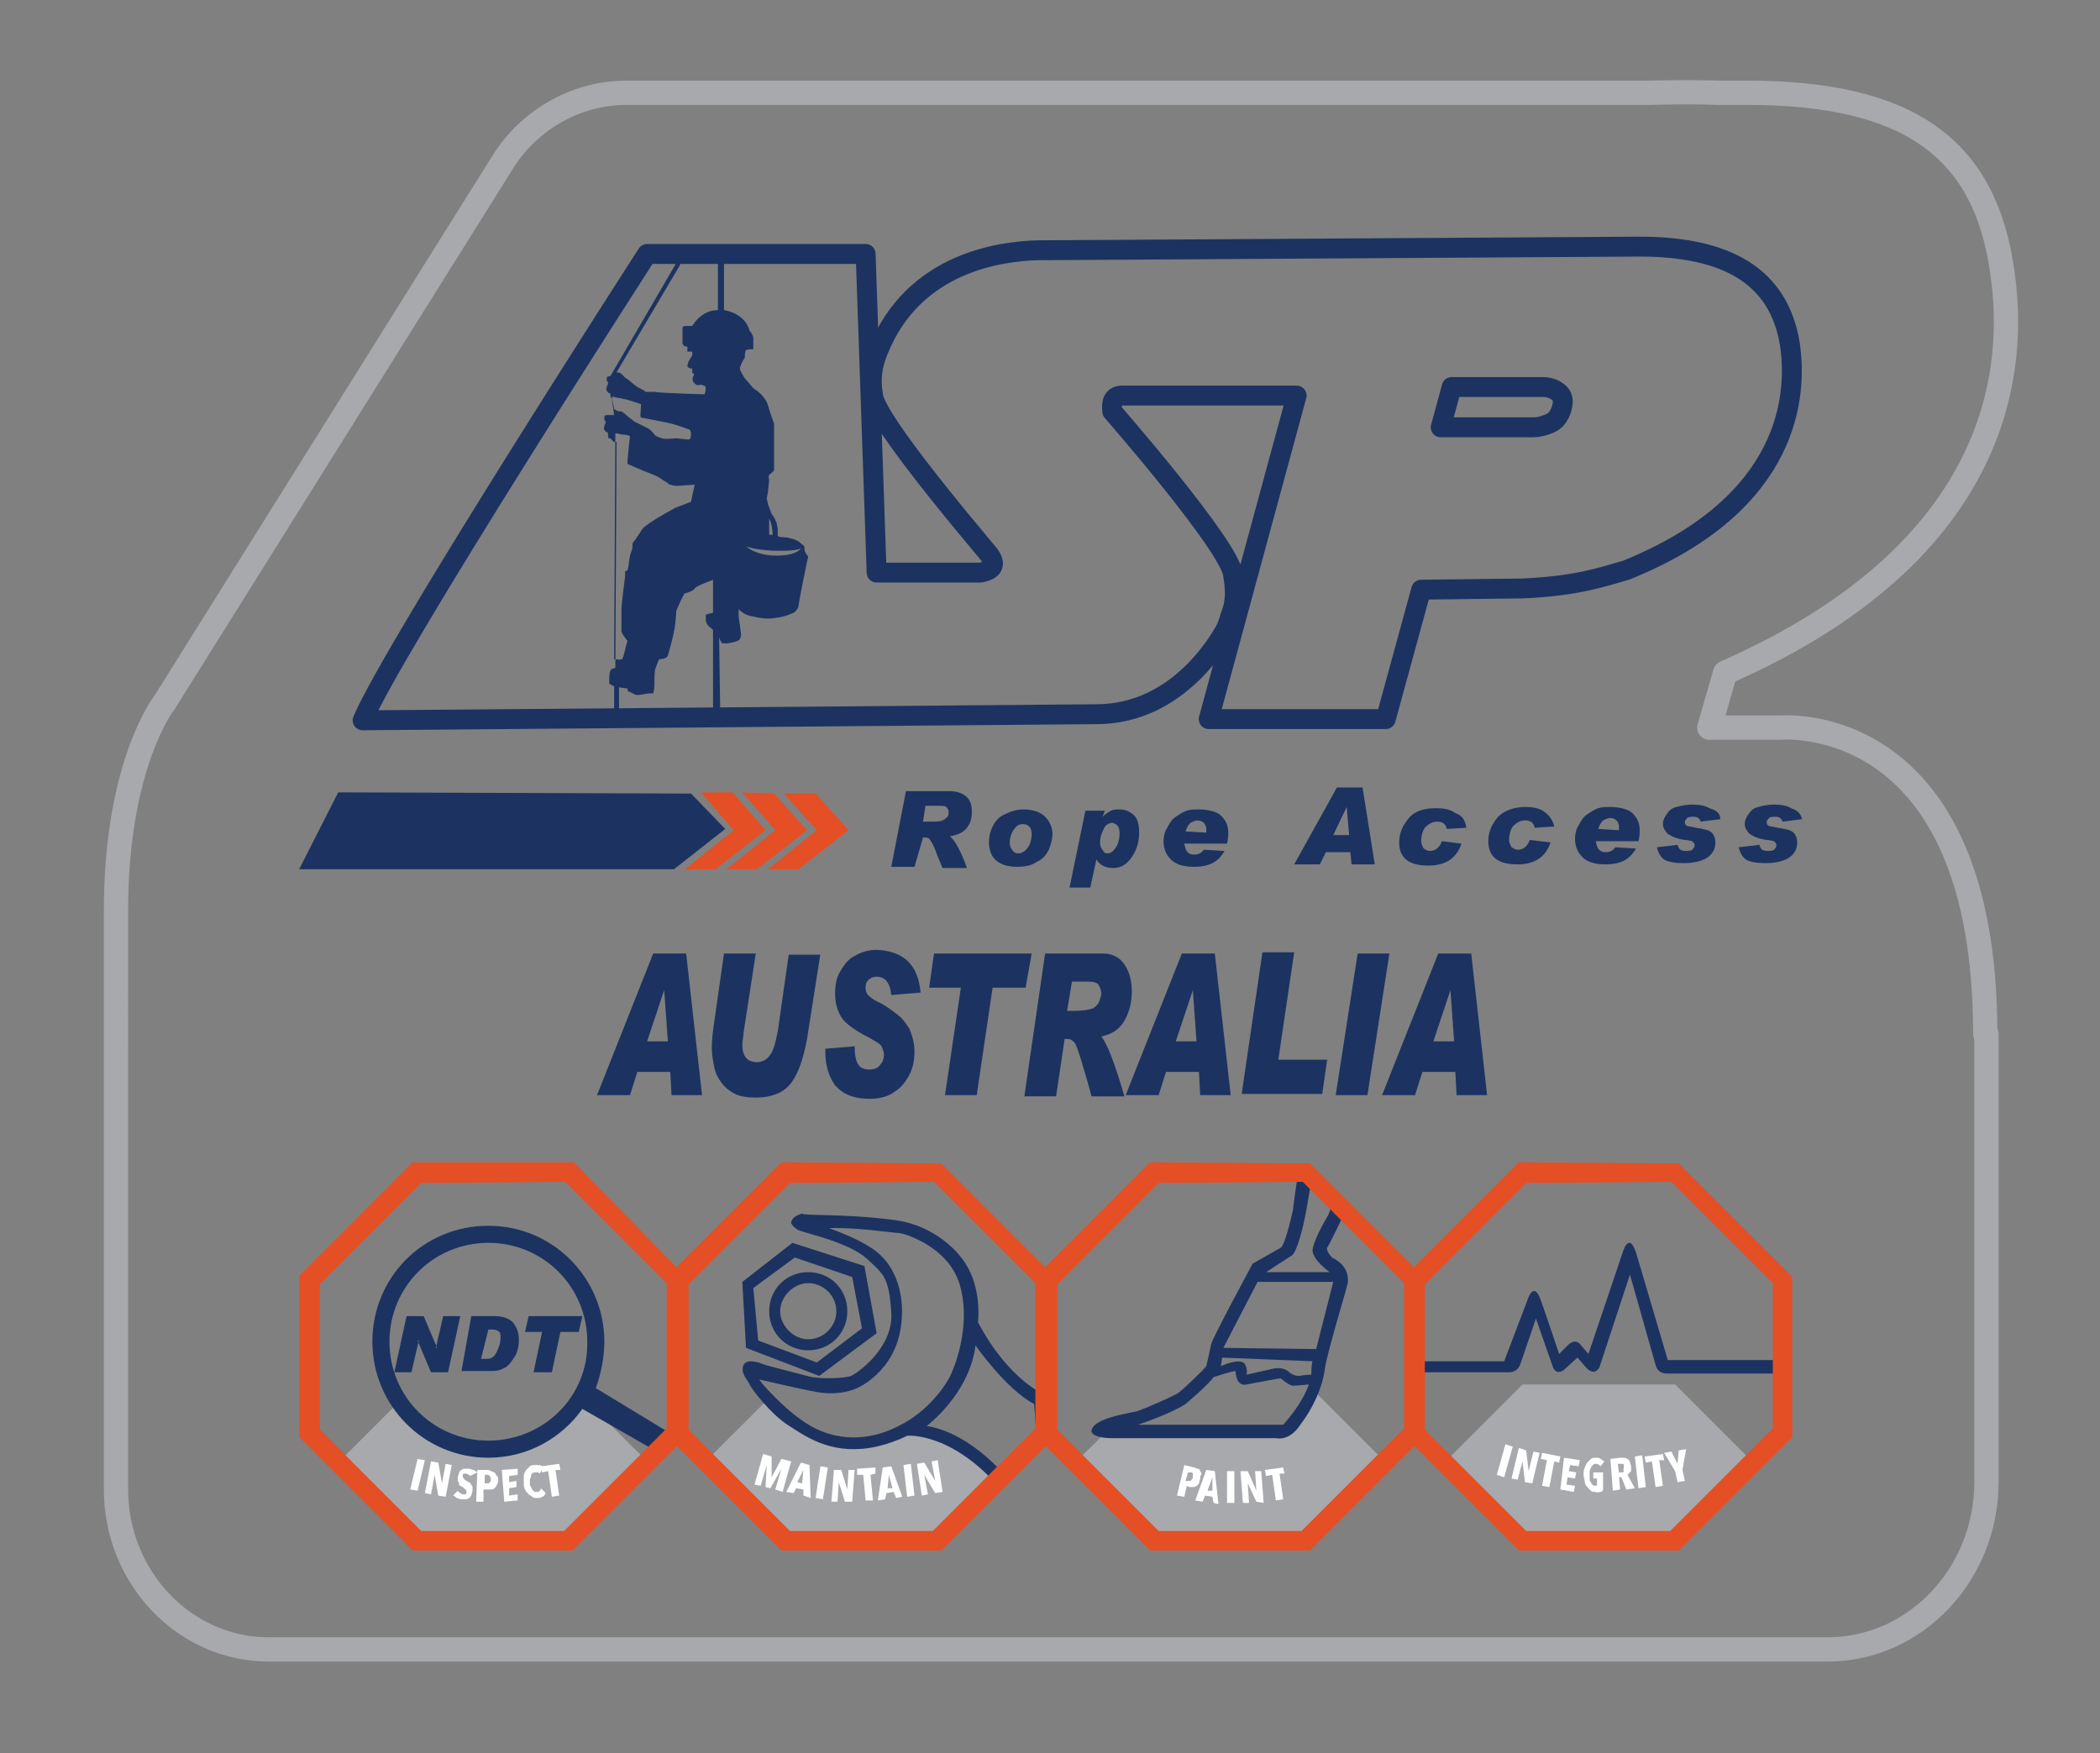 <?xml version="1.0" encoding="UTF-8"?> <svg xmlns="http://www.w3.org/2000/svg" xmlns:xlink="http://www.w3.org/1999/xlink" version="1.1" id="Layer_1" x="0px" y="0px" viewBox="0 0 172 143.6" style="enable-background:new 0 0 172 143.6;" xml:space="preserve"><rect x="0" y="0" width="172" height="143.6" fill="#808080" stroke="none"/> <style type="text/css"> .st0{clip-path:url(#XMLID_00000048500703957722802850000010195437326749318276_);fill:#A7A9AC;} .st1{clip-path:url(#XMLID_00000048500703957722802850000010195437326749318276_);} .st2{fill:#1C3361;} .st3{fill-rule:evenodd;clip-rule:evenodd;fill:#1C3361;} .st4{fill:#FFFFFF;} .st5{clip-path:url(#XMLID_00000048500703957722802850000010195437326749318276_);fill:#1C3361;} .st6{clip-path:url(#XMLID_00000048500703957722802850000010195437326749318276_);fill-rule:evenodd;clip-rule:evenodd;fill:#1C3361;} .st7{fill:#E54F25;} .st8{fill-rule:evenodd;clip-rule:evenodd;fill:none;stroke:#1C3361;stroke-width:1.63;stroke-linejoin:round;stroke-miterlimit:3.864;} .st9{fill-rule:evenodd;clip-rule:evenodd;fill:none;stroke:#000000;stroke-width:0.535;stroke-miterlimit:3.864;} .st10{fill-rule:evenodd;clip-rule:evenodd;fill:#FFFFFF;} .st11{fill:none;stroke:#A7A9AC;stroke-width:1.989;stroke-linecap:round;stroke-linejoin:round;stroke-miterlimit:10;} </style> <g> <g> <g> <g> <defs> <path id="XMLID_00000067227003152804869710000012821364263858684348_" d="M46.6,126.2H34.1l-8.8-8.8l0-12.5l8.8-8.8l12.5,0 l8.8,8.8l0,12.5L46.6,126.2z M85.7,117.3l0-12.5L76.8,96l-12.5,0l-8.8,8.8v12.5l8.8,8.8h12.5L85.7,117.3z M115.9,117.3v-12.5 L107,96l-12.5,0l-8.8,8.8v12.5l8.8,8.8H107L115.9,117.3z M146.1,117.3l0-12.5l-8.8-8.8l-12.5,0l-8.8,8.8l0,12.5l8.8,8.8h12.5 L146.1,117.3z"></path> </defs> <clipPath id="XMLID_00000183213516133111829400000007218313677910802350_"> <use xlink:href="#XMLID_00000067227003152804869710000012821364263858684348_" style="overflow:visible;"></use> </clipPath> <path style="clip-path:url(#XMLID_00000183213516133111829400000007218313677910802350_);fill:#A7A9AC;" d="M47.5,114.2 c-1.5,2.6-4.3,4.4-7.5,4.4c-3,0-5.7-1.6-7.2-3.9l-7.6,7.6v12.6l8.9,8.9h12.6l8.9-8.9v-12.6L47.5,114.2z"></path> <path style="clip-path:url(#XMLID_00000183213516133111829400000007218313677910802350_);fill:#A7A9AC;" d="M83.2,119.8 l-1.3,1.3c0,0-2.1-1.6-3.1-2.5c-1-0.9-4.2-1.3-4.2-1.3s-3.5,1.4-6.8,0.8c-1.9-0.3-3.8-2.1-5-3.4l-7.6,7.6v12.6l8.9,8.9h12.6 l8.9-8.9v-12.6L83.2,119.8z"></path> <path style="clip-path:url(#XMLID_00000183213516133111829400000007218313677910802350_);fill:#A7A9AC;" d="M107.5,113.8 c-0.5,0.9-1.9,3.1-2.3,3.3c-0.5,0.3-6.6,0-7.9,0c-1.1,0-4.8-0.1-6.4-0.1l-5.3,5.2v12.6l8.9,8.9H107l8.9-8.9v-12.6L107.5,113.8z"></path> <polygon style="clip-path:url(#XMLID_00000183213516133111829400000007218313677910802350_);fill:#A7A9AC;" points=" 137.2,113.4 146.1,122.3 146.1,134.8 137.2,143.7 124.7,143.7 115.8,134.8 115.8,122.3 124.7,113.4 "></polygon> <g style="clip-path:url(#XMLID_00000183213516133111829400000007218313677910802350_);"> <path class="st2" d="M65.1,103l4.7,1.6l0.8,4.2l-3.7,2.8l-4.8-1.8l-0.4-4.3L65.1,103z M64.9,101.8l-4.1,3.2l0.3,5.4l6,2.3 l4.7-3.5l-1-5.5L64.9,101.8z"></path> <path class="st2" d="M68.5,107.4c0,1.3-1.1,2.3-2.3,2.3s-2.3-1.1-2.3-2.3s1.1-2.3,2.3-2.3S68.5,106.1,68.5,107.4z M66.2,104.2 c-1.8,0-3.2,1.4-3.2,3.2c0,1.8,1.4,3.2,3.2,3.2c1.8,0,3.2-1.4,3.2-3.2C69.4,105.6,68,104.2,66.2,104.2z"></path> <path class="st2" d="M73,99.9c3.9,0.4,5.8,3.2,5.8,3.2c1.7,2.2,1.3,5.2,1.3,5.2c2.6,4.9,5.6,6,5.6,6l0.4,5.3l-3.6,3 c-4.3-5.4-8.2-5-8.2-5c-1.6,0.8-3.1,1-3.1,1c-3.3,0.5-5.3-1-6.7-1.9c-1.4-0.9-3-3-3.1-3.3s-0.8-0.9-0.5-1.6 c0.3-0.6,1.5-0.1,1.5-0.1c0.5,0.2,2.6,0.7,3.7,1c1,0.3,3.1,0.2,3.6,0c0.5-0.2,3.5-2.3,3.3-5.2c-0.2-2.9-0.6-3.1-2-4.4 c-1.4-1.3-5-2.1-5.5-2.3c-0.5-0.2-0.7-0.6-0.7-0.6c0-0.6,0.9-0.8,0.9-0.8C65.8,99.6,69.1,99.4,73,99.9z M67.9,100.6 c0,0,3.3,1.1,4.4,2.4c0,0,2,1.8,1.5,5.6s-3.6,5.1-3.6,5.1s-1.4,0.7-3.4,0.3c-2.1-0.4-4.5-1-4.6-1c-0.1,0,2.1,2.6,4.2,3.8 c2.1,1.2,4.7,1.3,7.2,0c2.5-1.2,4.1-3.6,4.4-4.5c0.4-0.9,1.5-4.1,0.6-7.1c-0.9-3-4.3-4.1-4.9-4.2 C73.2,101,70.1,100.5,67.9,100.6z M75.9,116.8c3.8,0.6,6.8,4.5,6.8,4.5l2.3-2.1l-0.3-4.2c-2.3-1.2-4.8-4.8-4.8-4.8 C79.4,114.2,75.9,116.8,75.9,116.8z"></path> </g> <g style="clip-path:url(#XMLID_00000183213516133111829400000007218313677910802350_);"> <g> <polygon class="st3" points="37.7,107.8 36.7,112.4 35.3,112.4 34.2,109.8 34.3,109.8 33.7,112.4 32.3,112.4 33.3,107.8 34.7,107.8 35.8,110.4 35.7,110.4 36.3,107.8 "></polygon> <path class="st3" d="M38.6,107.8l1.9,0c0.7,0,1.2,0.2,1.5,0.5c0.3,0.4,0.5,0.8,0.5,1.4c0,0.5-0.1,1.1-0.4,1.5 c-0.3,0.5-0.6,0.8-0.9,0.9c-0.4,0.2-0.7,0.2-1,0.2l-2.4,0L38.6,107.8z M39.4,111.3l0.5,0c0.4,0,0.6-0.2,0.8-0.6 c0.2-0.4,0.3-0.8,0.3-1.1c0-0.2,0-0.4-0.1-0.5c-0.1-0.1-0.3-0.2-0.5-0.2l-0.4,0L39.4,111.3z"></path> <polygon class="st3" points="47.7,107.8 47.4,109.1 45.9,109.1 45.2,112.4 43.7,112.4 44.4,109.1 43,109.1 43.3,107.8 "></polygon> </g> <path class="st3" d="M54.9,117.4l-6.1-3.7c0.4-1.1,0.7-2.5,0.7-3.8c0-5.2-4.2-9.5-9.5-9.5s-9.5,4.2-9.5,9.5 c0,5.2,4.2,9.5,9.5,9.5c3.2,0,6-1.6,7.7-4l6.1,3.5L54.9,117.4z M40,118c-4.5,0-8.1-3.6-8.1-8.1c0-4.5,3.6-8.1,8.1-8.1 c4.5,0,8.1,3.6,8.1,8.1C48.2,114.4,44.5,118,40,118z"></path> </g> <g style="clip-path:url(#XMLID_00000183213516133111829400000007218313677910802350_);"> <path class="st4" d="M63.5,122l0.5-1.7l0,0l-0.9,1.6l-0.4-0.1l0.1-1.8l0,0l-0.5,1.7l-0.5-0.1l0.7-2.5l0.7,0.2l0,1.7l0,0 l0.8-1.5l0.8,0.2l-0.7,2.5L63.5,122z"></path> <path class="st4" d="M65.8,122.5l0-0.5l-0.6-0.1l-0.2,0.4l-0.6-0.1l1.2-2.4l0.7,0.2l0.1,2.7L65.8,122.5z M65.8,120.4 L65.8,120.4l-0.5,1l0.4,0.1L65.8,120.4z"></path> <path class="st4" d="M66.8,122.7l0.4-2.6l0.6,0.1l-0.4,2.6L66.8,122.7z"></path> <path class="st4" d="M69.2,123l-0.5-1.6l0,0l-0.1,1.6l-0.5,0l0.2-2.6l0.6,0l0.5,1.6l0,0l0.1-1.6l0.5,0l-0.2,2.6L69.2,123z"></path> <path class="st4" d="M71.3,120.8l0.2,2.1l-0.6,0l-0.2-2.1l-0.5,0l0-0.5l1.5-0.1l0,0.5L71.3,120.8z"></path> <path class="st4" d="M73.4,122.7l-0.2-0.5l-0.6,0.1l-0.1,0.5l-0.6,0.1l0.4-2.7l0.7-0.1l0.9,2.5L73.4,122.7z M72.8,120.8 L72.8,120.8l-0.1,1.1l0.4,0L72.8,120.8z"></path> <path class="st4" d="M74.3,122.6L74,120l0.6-0.1l0.3,2.6L74.3,122.6z"></path> <path class="st4" d="M76.6,122.3l-0.9-1.5l0,0l0.3,1.6l-0.5,0.1l-0.4-2.6l0.6-0.1l0.9,1.5l0,0l-0.3-1.6l0.5-0.1l0.4,2.6 L76.6,122.3z"></path> </g> <g style="clip-path:url(#XMLID_00000183213516133111829400000007218313677910802350_);"> <path class="st4" d="M98.3,121.1c0,0.1-0.1,0.3-0.1,0.4c-0.1,0.1-0.1,0.2-0.2,0.2c-0.1,0.1-0.2,0.1-0.3,0.1c-0.1,0-0.2,0-0.3,0 l-0.2-0.1l-0.2,0.9l-0.6-0.1l0.6-2.5l0.8,0.2c0.1,0,0.2,0.1,0.3,0.1c0.1,0,0.2,0.1,0.2,0.2c0.1,0.1,0.1,0.2,0.1,0.3 C98.3,120.8,98.3,121,98.3,121.1z M97.7,121c0-0.1,0-0.2,0-0.3s-0.1-0.1-0.2-0.1l-0.2,0l-0.2,0.7l0.2,0c0.1,0,0.2,0,0.2,0 C97.6,121.2,97.7,121.1,97.7,121z"></path> <path class="st4" d="M99.4,123.1l-0.1-0.5l-0.6-0.1l-0.2,0.5l-0.6-0.1l0.9-2.5l0.7,0.1l0.3,2.7L99.4,123.1z M99.3,121L99.3,121 l-0.4,1.1l0.4,0L99.3,121z"></path> <path class="st4" d="M100.5,123.1l0-2.6l0.6,0l0,2.6L100.5,123.1z"></path> <path class="st4" d="M102.9,123l-0.7-1.5l0,0l0.1,1.6l-0.5,0l-0.2-2.6l0.6,0l0.7,1.6l0,0l-0.1-1.6l0.5,0l0.2,2.6L102.9,123z"></path> <path class="st4" d="M104.8,120.7l0.3,2.1l-0.6,0.1l-0.3-2.1l-0.5,0.1l-0.1-0.5l1.5-0.2l0.1,0.5L104.8,120.7z"></path> </g> <g style="clip-path:url(#XMLID_00000183213516133111829400000007218313677910802350_);"> <path class="st4" d="M33.6,122l0.6-2.5l0.6,0.1l-0.6,2.5L33.6,122z"></path> <path class="st4" d="M35.9,122.5l-0.3-1.7l0,0l-0.3,1.6l-0.5-0.1l0.5-2.6l0.6,0.1l0.3,1.7l0,0l0.3-1.6l0.5,0.1l-0.5,2.6 L35.9,122.5z"></path> <path class="st4" d="M38.5,120.9c0-0.1-0.1-0.1-0.1-0.1c-0.1,0-0.1-0.1-0.2-0.1c-0.1,0-0.1,0-0.2,0c-0.1,0-0.1,0.1-0.1,0.2 c0,0.1,0,0.1,0.1,0.2c0,0.1,0.1,0.1,0.2,0.2c0.1,0,0.1,0.1,0.2,0.1c0.1,0,0.1,0.1,0.2,0.2c0,0.1,0.1,0.1,0.1,0.2 c0,0.1,0,0.2,0,0.3c0,0.1-0.1,0.3-0.1,0.4c-0.1,0.1-0.1,0.2-0.2,0.2c-0.1,0.1-0.2,0.1-0.3,0.1c-0.1,0-0.2,0-0.3,0 c-0.2,0-0.3-0.1-0.4-0.1c-0.1-0.1-0.2-0.2-0.3-0.2l0.4-0.4c0,0.1,0.1,0.1,0.2,0.2c0.1,0,0.1,0.1,0.2,0.1c0.1,0,0.1,0,0.2,0 c0.1,0,0.1-0.1,0.1-0.2c0-0.1,0-0.2-0.1-0.2c-0.1-0.1-0.1-0.1-0.2-0.2c-0.1,0-0.1-0.1-0.2-0.1c-0.1,0-0.1-0.1-0.1-0.2 c0-0.1-0.1-0.1-0.1-0.2c0-0.1,0-0.2,0-0.3c0-0.1,0.1-0.3,0.1-0.4c0.1-0.1,0.1-0.2,0.2-0.2c0.1-0.1,0.2-0.1,0.3-0.1 c0.1,0,0.2,0,0.3,0c0.1,0,0.3,0.1,0.4,0.1c0.1,0.1,0.2,0.1,0.3,0.2L38.5,120.9z"></path> <path class="st4" d="M40.8,121.2c0,0.1,0,0.3-0.1,0.4c0,0.1-0.1,0.2-0.2,0.3c-0.1,0.1-0.2,0.1-0.3,0.1c-0.1,0-0.2,0-0.3,0 l-0.3,0l0,1l-0.6,0l0.1-2.6l0.8,0c0.1,0,0.2,0,0.3,0.1c0.1,0,0.2,0.1,0.3,0.1c0.1,0.1,0.1,0.2,0.2,0.3 C40.8,120.9,40.8,121.1,40.8,121.2z M40.2,121.2c0-0.1,0-0.2-0.1-0.3c-0.1-0.1-0.1-0.1-0.2-0.1l-0.2,0l0,0.7l0.2,0 c0.1,0,0.2,0,0.2-0.1C40.2,121.4,40.2,121.3,40.2,121.2z"></path> <path class="st4" d="M41.3,123l-0.2-2.6l1.3-0.1l0,0.5l-0.7,0.1l0,0.5l0.6-0.1l0,0.5l-0.6,0.1l0,0.6l0.7-0.1l0,0.5L41.3,123z"></path> <path class="st4" d="M44.4,122.6c-0.1,0.1-0.3,0.1-0.4,0.1c-0.2,0-0.3,0-0.4-0.1c-0.1-0.1-0.2-0.1-0.3-0.2 c-0.1-0.1-0.2-0.2-0.3-0.4c-0.1-0.2-0.1-0.3-0.1-0.5c0-0.2,0-0.4,0-0.6c0-0.2,0.1-0.3,0.2-0.5c0.1-0.1,0.2-0.2,0.3-0.3 c0.1-0.1,0.3-0.1,0.4-0.1c0.2,0,0.3,0,0.4,0c0.1,0,0.2,0.1,0.3,0.2l-0.3,0.5c-0.1-0.1-0.1-0.1-0.2-0.1c-0.1,0-0.1,0-0.2,0 c-0.1,0-0.1,0-0.2,0.1c-0.1,0-0.1,0.1-0.1,0.2c0,0.1-0.1,0.2-0.1,0.3c0,0.1,0,0.2,0,0.3c0,0.1,0,0.2,0.1,0.3 c0,0.1,0.1,0.2,0.1,0.2c0,0.1,0.1,0.1,0.2,0.2c0.1,0,0.1,0,0.2,0c0.1,0,0.1,0,0.2-0.1s0.1-0.1,0.1-0.2l0.4,0.4 C44.6,122.5,44.5,122.6,44.4,122.6z"></path> <path class="st4" d="M45.5,120.4l0.3,2.1l-0.6,0.1l-0.3-2.1l-0.5,0.1l-0.1-0.5l1.5-0.2l0.1,0.5L45.5,120.4z"></path> </g> <g style="clip-path:url(#XMLID_00000183213516133111829400000007218313677910802350_);"> <path class="st4" d="M122.6,120.8l0.7-2.5l0.6,0.2l-0.7,2.5L122.6,120.8z"></path> <path class="st4" d="M124.9,121.4l-0.2-1.7l0,0l-0.4,1.5l-0.5-0.1l0.6-2.5l0.6,0.2l0.2,1.7l0,0l0.4-1.6l0.5,0.1l-0.6,2.5 L124.9,121.4z"></path> <path class="st4" d="M127.3,119.7l-0.4,2.1l-0.6-0.1l0.4-2.1l-0.5-0.1l0.1-0.5l1.5,0.3l-0.1,0.5L127.3,119.7z"></path> <path class="st4" d="M127.8,122l0.3-2.6l1.3,0.2l-0.1,0.5l-0.7-0.1l-0.1,0.5l0.6,0.1l-0.1,0.5l-0.6-0.1l-0.1,0.6l0.7,0.1 l-0.1,0.5L127.8,122z"></path> <path class="st4" d="M131.1,122.2c-0.1,0-0.3,0.1-0.4,0c-0.2,0-0.3,0-0.4-0.1c-0.1-0.1-0.2-0.2-0.3-0.3 c-0.1-0.1-0.2-0.3-0.2-0.4c0-0.2-0.1-0.4-0.1-0.6c0-0.2,0-0.4,0.1-0.6c0.1-0.2,0.1-0.3,0.2-0.4c0.1-0.1,0.2-0.2,0.3-0.3 s0.3-0.1,0.4-0.1c0.2,0,0.3,0,0.4,0.1c0.1,0.1,0.2,0.1,0.3,0.2l-0.3,0.4c-0.1-0.1-0.2-0.2-0.4-0.2c-0.1,0-0.2,0-0.2,0.1 c-0.1,0-0.1,0.1-0.2,0.2c0,0.1-0.1,0.2-0.1,0.3c0,0.1,0,0.2,0,0.3c0,0.1,0,0.2,0,0.3c0,0.1,0,0.2,0.1,0.3 c0,0.1,0.1,0.1,0.1,0.2c0.1,0,0.1,0.1,0.2,0.1c0.1,0,0.2,0,0.2-0.1l0-0.5l-0.3,0l0-0.5l0.8,0l0,1.4 C131.3,122.1,131.2,122.2,131.1,122.2z"></path> <path class="st4" d="M133.2,122l-0.4-1l-0.2,0l0.1,1l-0.6,0.1l-0.2-2.6l0.8-0.1c0.3,0,0.5,0,0.6,0.1c0.2,0.1,0.2,0.3,0.3,0.6 c0,0.1,0,0.2,0,0.3c0,0.1,0,0.1-0.1,0.2s-0.1,0.1-0.1,0.1s-0.1,0.1-0.1,0.1l0.6,1.1L133.2,122z M133,120.2c0-0.1,0-0.1,0-0.2 c0,0,0-0.1-0.1-0.1c0,0-0.1,0-0.1,0c0,0-0.1,0-0.1,0l-0.2,0l0.1,0.7l0.2,0c0.1,0,0.2,0,0.2-0.1 C132.9,120.4,133,120.4,133,120.2z"></path> <path class="st4" d="M134.2,121.9l-0.3-2.6l0.6-0.1l0.3,2.6L134.2,121.9z"></path> <path class="st4" d="M135.9,119.6l0.3,2.1l-0.6,0.1l-0.3-2.1l-0.5,0.1l-0.1-0.5l1.5-0.2l0.1,0.5L135.9,119.6z"></path> <path class="st4" d="M137.8,120.4l0.2,0.9l-0.6,0.1l-0.2-0.9l-0.9-1.5l0.6-0.1l0.5,1l0,0l0.1-1.1l0.6-0.1L137.8,120.4z"></path> </g> <path style="clip-path:url(#XMLID_00000183213516133111829400000007218313677910802350_);fill:#1C3361;" d="M115.7,111.5h7.5 l1.9-5c0,0,0.5-1.7,1.1,0c0.5,1.4,1.5,4.4,1.5,4.4l0.7-0.7c0,0,0.6-0.7,1.1,0l0.6,0.7l2.8-8.3c0,0,0.5-1.8,1.1,0l2.6,8.8h9.3 v1.1h-9.3c0,0-0.8,0.1-1-0.7l-2.1-7.4l-2.5,7.6c0,0-0.4,0.8-1.1,0l-0.7-0.8l-1.1,1c0,0-0.6,0.5-0.9-0.2l-1.4-4l-1.3,3.8 c0,0-0.2,0.6-0.9,0.6h-7.7L115.7,111.5z"></path> <path style="clip-path:url(#XMLID_00000183213516133111829400000007218313677910802350_);fill-rule:evenodd;clip-rule:evenodd;fill:#1C3361;" d=" M105.9,99.1c0.7-6,1.7-7.3,1.7-7.3c1.4-2.3,2.8-0.4,2.8-0.4c1.2,2.1,0.1,6.8-0.1,7.4c-0.2,0.7-1.4,3.1-1.6,3.4 c-0.1,0.3,0.4,0.8,0.4,0.8c1.4,0.7,1.3,1.7,1.3,2s-1.7,5.7-1.9,7.2c-0.2,1.5-1,3.2-2,4.5c-0.9,1.4-2,1.1-2,1.1l-13.3,0 c-1.9,0-1.8-0.6-1.8-0.6c0.1-1,2.8-1.4,3.7-1.6c0.9-0.3,3.1-1.3,3.4-1.5c0.3-0.2,2.1-1.9,2.3-2.2c0.1-0.4,0.3-1.3,0.4-1.8 c0.1-0.5,3.4-6.6,3.4-6.6l2.3-1.3C105.3,101.9,105.9,99.1,105.9,99.1z M105.7,102.9l-2,1.3h5.2c0,0-1.4-1-1.4-1.8 c0,0,0-0.7,1.3-2.9c0,0,1.6-4,0.9-6.8c-0.7-2.8-1.8,0.9-1.8,0.9s-0.8,5.2-1.1,6.5S106.1,102.8,105.7,102.9z M100.2,110.4 l7.6,0.1l1.4-5.5H103L100.2,110.4z M100.1,111.2l-0.1,0.7c0,0,1.7-0.8,2-0.1c0,0,0.2,0.4,0.1,0.8l2.2-0.5c0,0,0.8-0.2,1.3,0.3 c0,0,0.3,0.3,0.8,0.3c0.5-0.1,1-0.1,1-0.1s0-0.8,0.1-1.1L100.1,111.2z M97.1,115c-1.2,0.8-3.9,1.7-3.9,1.7l11.9,0 c1.7-1.9,2.1-3.3,2.1-3.3c0,0-1,0.1-1.3,0.1c-0.3,0-1-0.6-1-0.6c-0.2,0-2.8,0.5-2.8,0.5c-0.9,0.2-0.9-1.1-0.9-1.1 c-0.3,0-1.8,0.5-1.8,0.5C98.9,113.5,97.1,115,97.1,115z"></path> </g> <path class="st7" d="M46.3,96.8l8.3,8.3V117l-8.4,8.4H34.5c0,0-8.3-8.3-8.3-8.3s0-11.9,0-11.9l8.3-8.3L46.3,96.8z M33.8,95.2 l-9.3,9.3v13.2l9.3,9.3h13.1l9.3-9.3v-13.1L47,95.2L33.8,95.2z"></path> <path class="st7" d="M76.5,96.8l8.3,8.3V117l-8.4,8.4H64.7c0,0-8.3-8.3-8.3-8.3c0,0,0-11.9,0-11.9l8.3-8.3L76.5,96.8z M64,95.2 l-9.3,9.3v13.2l9.3,9.3h13.1l9.3-9.3v-13.1l-9.3-9.3L64,95.2z"></path> <path class="st7" d="M106.7,96.8l8.3,8.3V117l-8.4,8.4H94.9c0,0-8.3-8.3-8.3-8.3s0-11.9,0-11.9l8.3-8.3L106.7,96.8z M94.2,95.2 l-9.3,9.3v13.2l9.3,9.3h13.1l9.3-9.3v-13.1l-9.3-9.3L94.2,95.2z"></path> <path class="st7" d="M136.9,96.8l8.3,8.3V117l-8.4,8.4h-11.8c0,0-8.3-8.3-8.3-8.3c0,0,0-11.9,0-11.9l8.3-8.3L136.9,96.8z M124.4,95.2l-9.3,9.3v13.2l9.3,9.3h13.1l9.3-9.3v-13.1l-9.3-9.3L124.4,95.2z"></path> <g> <g> <path class="st8" d="M71.8,46.9l8.5,0c1.1-0.2,1.3-0.7,0.7-1.5c-6.3-7.5-9.5-11.9-9.5-13.1c-0.2-1.1-0.1-2.3,0.4-3.5 c2.9-7.4,10.2-8.2,13-8.3l49.4-0.3c7.1,0,11.4,2.4,12.3,8c0.6,4,0.2,13-13.4,18.5c-1.8,0.5-3.9,1.3-8.5,1.5l-8.3,0.1l-2.9,10.6 L99,58.9l7.2-26.5l-14.3,0c-0.7,0-0.9,0.5-0.8,1.3c0,0,9.7,11.1,9.9,13.4c0.1,0.7,0.3,1.8-0.1,3c-0.2,0.5-0.3,1.1-0.6,1.6 c-0.3,0.5-3.7,6.8-10.5,6.8L29.7,59c2.6-6.1,23.3-38.2,23.3-38.2l17.9,0L71.8,46.9z"></path> <path class="st8" d="M118.9,31.7L118,35l7.6,0c0.4,0,0.8-0.1,1.3-0.3c0.5-0.2,0.8-0.6,1-1.2c0.2-0.7,0.1-1.1-0.3-1.4 c-0.4-0.3-0.8-0.4-1.3-0.4L118.9,31.7z"></path> <path class="st9" d="M78.6,18.7"></path> <path class="st9" d="M71,40.3"></path> <polygon class="st10" points="58.1,45.1 58.3,45.6 57.7,45.6 "></polygon> <path class="st2" d="M65.9,44.9c0-0.1-0.1-0.3-0.2-0.3c-0.1-0.1-0.3-0.3-0.6-0.4c-0.3-0.1-0.6-0.2-1-0.2 c-0.3,0-0.4-0.1-0.4-0.1s0-0.4,0-0.6c-0.1-0.5-0.1-0.5-0.1-0.5c-0.2-0.5-0.4-0.7-0.4-0.7l-0.3-0.8l-0.1-0.5l0.1-0.5l0.1-1 c0,0-0.1-0.3,0-0.4c0.1-0.1,0.4-0.3,0.4-0.4c0-0.1,0-0.6,0-0.6l0-3.2c0,0-0.4-1.1-0.5-1.5c-0.1-0.4-0.5-0.9-0.9-1.2 c-0.4-0.2-0.5-0.5-0.9-0.9c-0.2-0.2-0.5-0.8-0.5-0.9c0-0.2,0.2-0.6,0.4-0.9c0,0,0-0.5,0.1-0.6c0-0.1,0.6-0.1,0.6-0.1 s0-0.7,0-0.9c0-0.2-0.2-0.5-0.3-0.6c-0.4-1.5-2.1-1.7-2.1-1.7l0-4l-0.5,0l0,4c-1.4,0-2.1,1.3-2.1,1.3l-0.6,0c0,0-0.2,0-0.2,0.2 l0,1.2c0,0,0,0.1,0.1,0.2c0.1,0.1,0.3,0.1,0.3,0.1l0,0.4l0.2,0l0.2,0l0,0.3c0,0-0.3,0.5-0.3,0.5c0,0-0.1,0.3-0.1,0.4 c0,0.1,0.3,0.2,0.4,0.2c0,0,0,0.2,0,0.3c0,0.1,0.1,0.1,0.1,0.1c0,0,0.1,0.1,0,0.2c-0.1,0.1-0.1,0.4,0,0.5 c0.3,0.4,0.5,0.2,0.6,0.2c0.3,0.1,0.4,0.1,0.4,0.3c0,0.3-0.1,0.5-0.1,0.5s-3.6-0.1-4.1-0.2c-0.5,0-0.7,0-0.7,0 c-0.1-0.1-0.5-0.3-0.7-0.4c-0.3-0.2-0.7-0.6-0.9-0.7c-0.2-0.1-0.4-0.5-0.7-0.5c0,0-0.1,0-0.1,0l5.2-8.8v-0.2v-0.2h-0.4l0,0.4 l-5.3,9.1c-0.2,0-0.3,0.1-0.3,0.1c0,0.1,0,0.2,0,0.3c0.1,0.1,0.1,0.1,0.1,0.2c0,0.1-0.1,0.2-0.1,0.3c0,0-0.1,0.2,0,0.3 c0,0,0.1,0.2,0.2,0.2c0.1,0,0.1,0.1,0.1,0.2c0,0.1,0,0.2,0.1,0.2l0.2,1.4c-0.2,0-0.4,0-0.5,0c-0.1,0-0.3,0-0.3,0.1 c0,0.1,0,0.2,0,0.3c0.1,0.1,0.1,0.1,0.1,0.2c0,0.1-0.1,0.2-0.1,0.3c0,0-0.1,0.2,0,0.3c0,0,0.1,0.2,0.2,0.2 c0.1,0,0.1,0.1,0.1,0.2c0,0.1,0,0.3,0.1,0.3c0.1,0,0.2,0.1,0.2,0.1s0.1,0.2,0.2,0.2c0,0,0.1,0,0.2,0l-0.1,18.5 c0,0-0.3,0.1-0.3,0.1c-0.2,0.1-0.2,0.7-0.2,0.9c0,0.2,0,0.3,0,0.3s0.3,0.2,0.4,0.2l0,2.8h0.4l0-2.7l0,0l0.7,0.1l0,0.2 c0.2,0.1,0.5,0.2,0.6,0.3c0.3,0.1,0.9-0.1,1.2-0.1l0.3,0c0,0,0.1-0.4,0.1-0.6c0-0.2,0-0.4,0-0.5c0-0.1,0-0.7,0.1-1 c0.1-0.2,0.2-0.6,0.3-0.7c0,0,0.6,0,0.7-0.3c0.1-0.3,0.5-1.8,0.5-2c0.1-0.2,0.2-1.7,0.2-1.7s0.6-1.4,0.7-1.4 c0.1,0,0.7-0.2,0.8-0.4c0.1-0.2,1.5-0.7,1.5-0.7s0,2.8,0,2.7c0,0-0.6,0.1-0.6,0.2c0,0.2,0,0.6,0.1,0.7c0,0.1,0.3,0.3,0.5,0.5 l0,7.4l0.6,0l-0.1-6.8c0.1,0.3,0.2,0.5,0.3,0.5c0.1,0,0.1,0,0.1,0l0.3,0c0,0,0.6-0.1,0.8-0.2c0.3-0.1,0.3-0.5,0.3-0.5l-0.1-0.8 l-0.1-0.7l0-0.6c0,0,0.4,0.5,1.2,0.6c0.8,0.2,1.4,0.2,1.9,0.1c0.8-0.1,1.1-0.3,1.4-0.4c0,0,0.3-0.2,0.4-0.5 c0-0.3,0.7-3.7,0.7-3.7l0.1-0.4C65.8,45.1,65.9,44.9,65.9,44.9z M50.3,33.5l-0.2-1c0.2,0,0.5,0.1,0.6,0.1 c0.1,0,0.4,0.1,0.5,0.1c0.1,0,1.3,0.4,1.3,0.4c0,0.5-0.1,1.1,0,1.1c0,0,2.1,0.4,2.5,0.5c0.4,0.1,1.5,0.5,1.5,0.5 s0.1,0.2,0.1,0.3c0,0.1,0,0.5-0.2,0.5c-0.2,0-0.9-0.1-1-0.1c-0.1,0-0.9,0.1-1.2,0c-0.3-0.1-0.5-0.2-0.5-0.2s-0.4-0.5-0.6-0.6 c-0.2-0.1-1-0.5-1-0.5s-0.1,0-0.3-0.2c-0.3-0.2-0.7-0.6-0.9-0.7C50.5,33.7,50.5,33.6,50.3,33.5z M56.7,40.6l-0.1,0.5l-1.3,0.5 c-0.7,0.4-2.6,1.4-2.8,1.9c-0.3,0.5-0.3,0.4-0.4,0.6c-0.1,0.2-0.3,0.3-0.3,0.5c0,0.2,0,0.4-0.1,0.6c-0.1,0.2-0.2,0.9-0.2,1 c0,0.1-0.1,0.5-0.1,0.5l-0.2,0.1l0,0.4c0,0.1-0.3,2.1-0.3,2.8l0,1.7c0,0.2,0.5,0.8,0.5,0.8l-0.1,0.3c0,0-0.2,0.9-0.3,1.1 C51,54.1,50.5,54,50.4,54c0,0-0.1,0-0.1,0l0.1-18.5l0.1,0c0.1,0,0.4,0.1,0.5,0.1c0.1,0,0.4,0,0.5,0.1c0,0,0.1,0,0.1,0 s-0.2,1.8-0.2,2c0,0.1,0,0.3,0,0.3s1.1,0.5,1.9,0.8c0.8,0.3,0.9,0.5,1.3,0.7c0.1,0.1,0.2,0.2,0.3,0.2c0.3,0.1,0.5,0.1,0.5,0.1 l1.5-0.1L56.7,40.6z M63,42.5c0,0,0.2,0.2,0.3,1.3l-0.3,0L63,42.5z M63.2,45.5c0,0-1.5-0.1-2.1-0.8c0.1,0.1,0.6,0.3,2.1,0.4 c0,0,2,0.1,2.4-0.2C65.6,44.9,65.3,45.6,63.2,45.5z"></path> </g> <g> <path class="st3" d="M74.2,64.8l3.6,0c0.6,0,1.1,0.2,1.4,0.5c0.3,0.3,0.4,0.7,0.4,1.2c0,0.5-0.1,0.9-0.4,1.3 c-0.3,0.4-0.8,0.6-1.4,0.7c0.4,0.3,0.9,1.2,1.4,2.6l-2,0c-0.2-0.5-0.4-0.9-0.6-1.5c-0.2-0.5-0.4-0.8-0.5-0.9 c-0.1-0.1-0.3-0.1-0.4-0.1l-0.1,0L74.9,71l-1.9,0L74.2,64.8z M75.6,67.3l0.4,0c0.6,0,1,0,1.2-0.1c0.2-0.1,0.3-0.2,0.4-0.3 c0.1-0.1,0.1-0.3,0.1-0.4c0-0.2-0.1-0.3-0.2-0.4c-0.1-0.1-0.3-0.1-0.7-0.1l-1,0L75.6,67.3z"></path> <path class="st3" d="M83.8,66.3c0.8,0,1.4,0.2,1.8,0.6c0.4,0.4,0.6,0.9,0.6,1.4c0,0.4-0.1,0.8-0.3,1.3c-0.2,0.4-0.5,0.8-1,1 c-0.4,0.3-1,0.4-1.6,0.4c-0.8,0-1.4-0.2-1.8-0.6C81.2,70.1,81,69.6,81,69c0-0.5,0.1-0.9,0.3-1.3c0.2-0.4,0.5-0.8,1-1 C82.7,66.5,83.2,66.3,83.8,66.3z M83.4,69.9c0.3,0,0.6-0.2,0.8-0.5c0.2-0.3,0.3-0.7,0.3-1.1c0-0.3-0.1-0.5-0.2-0.6 c-0.1-0.1-0.3-0.2-0.5-0.2c-0.4,0-0.6,0.2-0.8,0.5c-0.2,0.3-0.3,0.7-0.3,1c0,0.3,0.1,0.5,0.2,0.6C83,69.8,83.2,69.9,83.4,69.9z "></path> <path class="st3" d="M90.3,66.9c0.2-0.2,0.5-0.4,0.7-0.5c0.2-0.1,0.4-0.1,0.7-0.1c0.5,0,0.9,0.2,1.2,0.5 c0.3,0.3,0.4,0.8,0.4,1.4c0,0.8-0.2,1.4-0.6,2c-0.4,0.6-0.9,0.9-1.5,0.9c-0.6,0-1.1-0.2-1.4-0.7l-0.5,2.3l-1.7,0l1.3-6.3l1.6,0 L90.3,66.9L90.3,66.9z M90.7,69.9c0.3,0,0.5-0.2,0.7-0.5c0.2-0.3,0.3-0.7,0.3-1.2c0-0.3-0.1-0.5-0.2-0.6 c-0.1-0.1-0.3-0.2-0.4-0.2c-0.3,0-0.6,0.2-0.7,0.5c-0.2,0.4-0.3,0.7-0.3,1.1c0,0.3,0.1,0.5,0.2,0.6 C90.4,69.8,90.5,69.9,90.7,69.9z"></path> <path class="st3" d="M100.3,69.7c-0.3,0.5-0.6,0.8-1,1c-0.4,0.2-0.9,0.3-1.5,0.3c-0.9,0-1.5-0.2-1.9-0.6 c-0.4-0.4-0.6-0.9-0.6-1.5c0-0.4,0.1-0.8,0.3-1.1c0.2-0.4,0.4-0.7,0.7-0.9c0.3-0.2,0.6-0.4,0.9-0.5c0.3-0.1,0.6-0.1,1-0.1 c0.8,0,1.5,0.2,1.8,0.5c0.4,0.4,0.6,0.8,0.6,1.4c0,0.2,0,0.5-0.1,0.9l-3.5,0c0.1,0.6,0.3,0.9,0.8,0.9c0.3,0,0.6-0.1,0.8-0.4 L100.3,69.7z M98.8,68.2c0-0.1,0-0.1,0-0.3c0-0.2-0.1-0.4-0.2-0.5c-0.1-0.1-0.3-0.2-0.5-0.2c-0.2,0-0.4,0.1-0.6,0.2 c-0.2,0.2-0.3,0.4-0.4,0.7L98.8,68.2z"></path> <path class="st3" d="M112.6,70.8l-1.9,0l-0.1-1l-2,0l-0.5,1l-2.1,0l3.5-6.3l2.1,0L112.6,70.8z M110.5,68.4l-0.2-2.3l0,0 l-1.1,2.3L110.5,68.4z"></path> <path class="st3" d="M120.1,67.8l-1.6,0.1c-0.1-0.4-0.3-0.6-0.8-0.6c-0.4,0-0.7,0.2-1,0.5c-0.2,0.3-0.3,0.7-0.3,1.1 c0,0.2,0.1,0.4,0.2,0.6c0.2,0.1,0.3,0.2,0.5,0.2c0.5,0,0.8-0.3,1-0.8l1.6,0.2c-0.4,1.2-1.3,1.8-2.7,1.8c-1.6,0-2.4-0.6-2.4-1.9 c0-0.8,0.3-1.4,0.8-2c0.5-0.6,1.3-0.8,2.2-0.8c0.7,0,1.2,0.1,1.6,0.4C119.8,66.8,120,67.2,120.1,67.8z"></path> <path class="st3" d="M127.3,67.7l-1.6,0.1c-0.1-0.4-0.3-0.6-0.8-0.6c-0.4,0-0.7,0.2-1,0.5c-0.2,0.3-0.3,0.7-0.3,1.1 c0,0.2,0.1,0.4,0.2,0.6c0.2,0.1,0.3,0.2,0.5,0.2c0.5,0,0.8-0.3,1-0.8L127,69c-0.4,1.2-1.3,1.8-2.7,1.8c-1.6,0-2.4-0.6-2.4-1.9 c0-0.8,0.3-1.4,0.8-2c0.5-0.5,1.3-0.8,2.2-0.8c0.7,0,1.2,0.1,1.6,0.4C126.9,66.8,127.2,67.2,127.3,67.7z"></path> <path class="st3" d="M134,69.5c-0.3,0.5-0.6,0.8-1,1c-0.4,0.2-0.9,0.3-1.5,0.3c-0.9,0-1.5-0.2-1.9-0.6s-0.6-0.9-0.6-1.5 c0-0.4,0.1-0.8,0.3-1.1c0.2-0.4,0.4-0.7,0.7-0.9c0.3-0.2,0.6-0.4,0.9-0.5c0.3-0.1,0.6-0.1,1-0.1c0.8,0,1.5,0.2,1.8,0.5 c0.4,0.4,0.6,0.8,0.6,1.4c0,0.2,0,0.5-0.1,0.9l-3.5,0c0.1,0.6,0.3,0.9,0.8,0.9c0.3,0,0.6-0.1,0.8-0.4L134,69.5z M132.6,68 c0-0.1,0-0.1,0-0.3c0-0.2-0.1-0.4-0.2-0.5c-0.1-0.1-0.3-0.2-0.5-0.2c-0.2,0-0.4,0.1-0.6,0.2c-0.2,0.2-0.3,0.4-0.4,0.7L132.6,68 z"></path> <path class="st3" d="M140.9,67.1l-1.6,0.2c-0.1-0.3-0.3-0.4-0.6-0.4c-0.2,0-0.4,0-0.5,0.1c-0.1,0.1-0.2,0.2-0.2,0.3 c0,0.1,0,0.2,0.1,0.3c0.1,0.1,0.4,0.1,0.8,0.2c0.7,0.1,1.1,0.2,1.3,0.4c0.2,0.2,0.3,0.5,0.3,0.8c0,0.5-0.2,0.9-0.6,1.2 c-0.4,0.3-1.1,0.5-2,0.5c-0.7,0-1.3-0.1-1.6-0.3c-0.3-0.2-0.5-0.6-0.6-1l1.7-0.2c0.1,0.4,0.3,0.5,0.7,0.5c0.2,0,0.4,0,0.5-0.1 c0.1-0.1,0.2-0.2,0.2-0.4c0-0.1-0.1-0.2-0.2-0.3c-0.1,0-0.3-0.1-0.6-0.1c-0.7-0.1-1.1-0.3-1.4-0.5c-0.2-0.2-0.4-0.5-0.4-0.8 c0-0.3,0.1-0.5,0.3-0.8c0.2-0.3,0.4-0.5,0.8-0.6c0.4-0.1,0.8-0.2,1.3-0.2c0.6,0,1.1,0.1,1.4,0.3 C140.7,66.4,140.9,66.7,140.9,67.1z"></path> <path class="st3" d="M147.6,67.1l-1.6,0.2c-0.1-0.3-0.3-0.4-0.6-0.4c-0.2,0-0.4,0-0.5,0.1c-0.1,0.1-0.2,0.2-0.2,0.3 c0,0.1,0,0.2,0.1,0.3c0.1,0.1,0.4,0.1,0.8,0.2c0.7,0.1,1.1,0.2,1.3,0.4c0.2,0.2,0.3,0.5,0.3,0.8c0,0.5-0.2,0.9-0.6,1.2 c-0.4,0.3-1.1,0.5-2,0.5c-0.7,0-1.3-0.1-1.6-0.3c-0.3-0.2-0.5-0.6-0.6-1l1.7-0.2c0.1,0.4,0.3,0.5,0.7,0.5c0.2,0,0.4,0,0.5-0.1 c0.1-0.1,0.2-0.2,0.2-0.4c0-0.1-0.1-0.2-0.2-0.3c-0.1,0-0.3-0.1-0.6-0.1c-0.7-0.1-1.1-0.3-1.4-0.5c-0.2-0.2-0.4-0.5-0.4-0.8 c0-0.3,0.1-0.5,0.3-0.8c0.2-0.3,0.4-0.5,0.8-0.6c0.4-0.1,0.8-0.2,1.3-0.2c0.6,0,1.1,0.1,1.4,0.3 C147.3,66.4,147.5,66.7,147.6,67.1z"></path> </g> <g> <polygon class="st7" points="66.8,65 64.2,65 66.9,68 62.9,71.2 65.4,71.2 69.5,68 "></polygon> <polygon class="st7" points="63.4,65 60.8,64.9 63.5,68 59.5,71.2 62,71.2 66.1,68 "></polygon> <polygon class="st7" points="60,64.9 57.4,64.9 60.1,68 56.1,71.2 58.6,71.2 62.7,68 "></polygon> <polygon class="st3" points="59.4,67.9 56.6,65 27.7,64.9 24.5,71.2 55.2,71.2 "></polygon> </g> </g> </g> <g> <path class="st2" d="M57.5,89.7H55l-0.1-1.9h-2.7l-0.6,1.9h-2.7l4.6-11.6h2.7L57.5,89.7z M54.7,85.3l-0.3-4.2h0L53,85.3H54.7z"></path> <path class="st2" d="M67.2,78.1l-1.1,7c-0.3,1.6-0.7,2.8-1.3,3.6s-1.6,1.2-2.9,1.2c-0.7,0-1.3-0.1-1.7-0.3s-0.8-0.5-1.1-0.9 c-0.3-0.4-0.5-0.8-0.6-1.3c-0.1-0.5-0.2-1-0.2-1.6c0-0.7,0.1-1.4,0.2-2.1l0.8-5.6h2.6l-1,6.5c0,0.3-0.1,0.6-0.1,1 c0,0.9,0.4,1.4,1.2,1.4c0.4,0,0.8-0.2,1-0.5c0.3-0.3,0.5-1,0.7-2l0.9-6.3H67.2z"></path> <path class="st2" d="M75.4,81.3L73,81.5c-0.1-1-0.5-1.5-1.2-1.5c-0.3,0-0.5,0.1-0.7,0.3c-0.2,0.2-0.2,0.4-0.2,0.7 c0,0.2,0.1,0.4,0.2,0.5s0.4,0.4,0.9,0.6c0.6,0.3,1.1,0.7,1.5,1c0.4,0.3,0.7,0.7,1,1.2c0.2,0.5,0.4,1.1,0.4,1.8 c0,0.7-0.1,1.3-0.4,1.9c-0.3,0.6-0.7,1.1-1.2,1.4c-0.5,0.4-1.2,0.6-2.1,0.6c-1.3,0-2.2-0.4-2.8-1.1c-0.5-0.7-0.8-1.6-0.8-2.7 v-0.3l2.4-0.2c0,0.7,0.1,1.2,0.3,1.5s0.5,0.4,0.9,0.4c0.4,0,0.7-0.1,0.9-0.4c0.2-0.2,0.3-0.5,0.3-0.8c0-0.2-0.1-0.5-0.2-0.7 s-0.5-0.4-1-0.7c-1.2-0.6-2-1.2-2.3-1.7c-0.3-0.5-0.5-1.1-0.5-1.9c0-0.7,0.1-1.3,0.4-1.8c0.3-0.5,0.6-1,1.2-1.3 c0.5-0.3,1.1-0.5,1.8-0.5C74,77.9,75.2,79,75.4,81.3z"></path> <path class="st2" d="M84.5,78.1L84,80.9h-2.7L80,89.7h-2.6l1.3-8.8h-2.6l0.4-2.8H84.5z"></path> <path class="st2" d="M85.6,78.1h4.7c0.8,0,1.4,0.3,1.8,0.9c0.4,0.6,0.6,1.3,0.6,2.2c0,0.9-0.2,1.7-0.6,2.4 c-0.4,0.7-1,1.1-1.9,1.3c0.5,0.6,1.1,2.2,1.9,4.9h-2.7c-0.2-0.8-0.5-1.8-0.8-2.8c-0.3-1-0.5-1.6-0.7-1.7 c-0.2-0.2-0.3-0.2-0.6-0.2h-0.1l-0.7,4.7h-2.6L85.6,78.1z M87.4,82.8h0.5c0.8,0,1.3-0.1,1.6-0.2c0.2-0.1,0.4-0.3,0.5-0.5 c0.1-0.3,0.2-0.5,0.2-0.7c0-0.3-0.1-0.5-0.2-0.7c-0.1-0.2-0.4-0.3-0.9-0.3h-1.3L87.4,82.8z"></path> <path class="st2" d="M100.8,89.7h-2.5l-0.1-1.9h-2.7l-0.6,1.9h-2.7l4.6-11.6h2.7L100.8,89.7z M98,85.3l-0.3-4.2h0l-1.4,4.2H98z"></path> <path class="st2" d="M108.7,86.8l-0.4,2.8h-6.6l1.7-11.6h2.6l-1.3,8.8H108.7z"></path> <path class="st2" d="M113.8,78.1L112,89.7h-2.6l1.8-11.6H113.8z"></path> <path class="st2" d="M121.8,89.7h-2.5l-0.1-1.9h-2.7l-0.6,1.9h-2.7l4.6-11.6h2.7L121.8,89.7z M119.1,85.3l-0.3-4.2h0l-1.4,4.2 H119.1z"></path> </g> </g> <path class="st11" d="M141.3,55.1l-1.3,4.5h5.8c0,0,16.8-1.6,16.8,25.1 M162.7,84.7v36.7c0,7.5-5.8,13.7-13,13.7H22 c-6.9,0-12.5-5.9-12.5-13.1V74.6c0-12.1,4-17.1,4-17.1l27.6-44.1c2.2-3.6,6.1-5.8,10.2-5.8h83.9c0,0,2.6-0.1,5.6,0 M141.3,55.1 c23-10.1,23.8-25.3,22.7-32.8c-1.4-10.2-7.7-14.7-20.9-14.7h-2.4"></path> </g> </svg> 